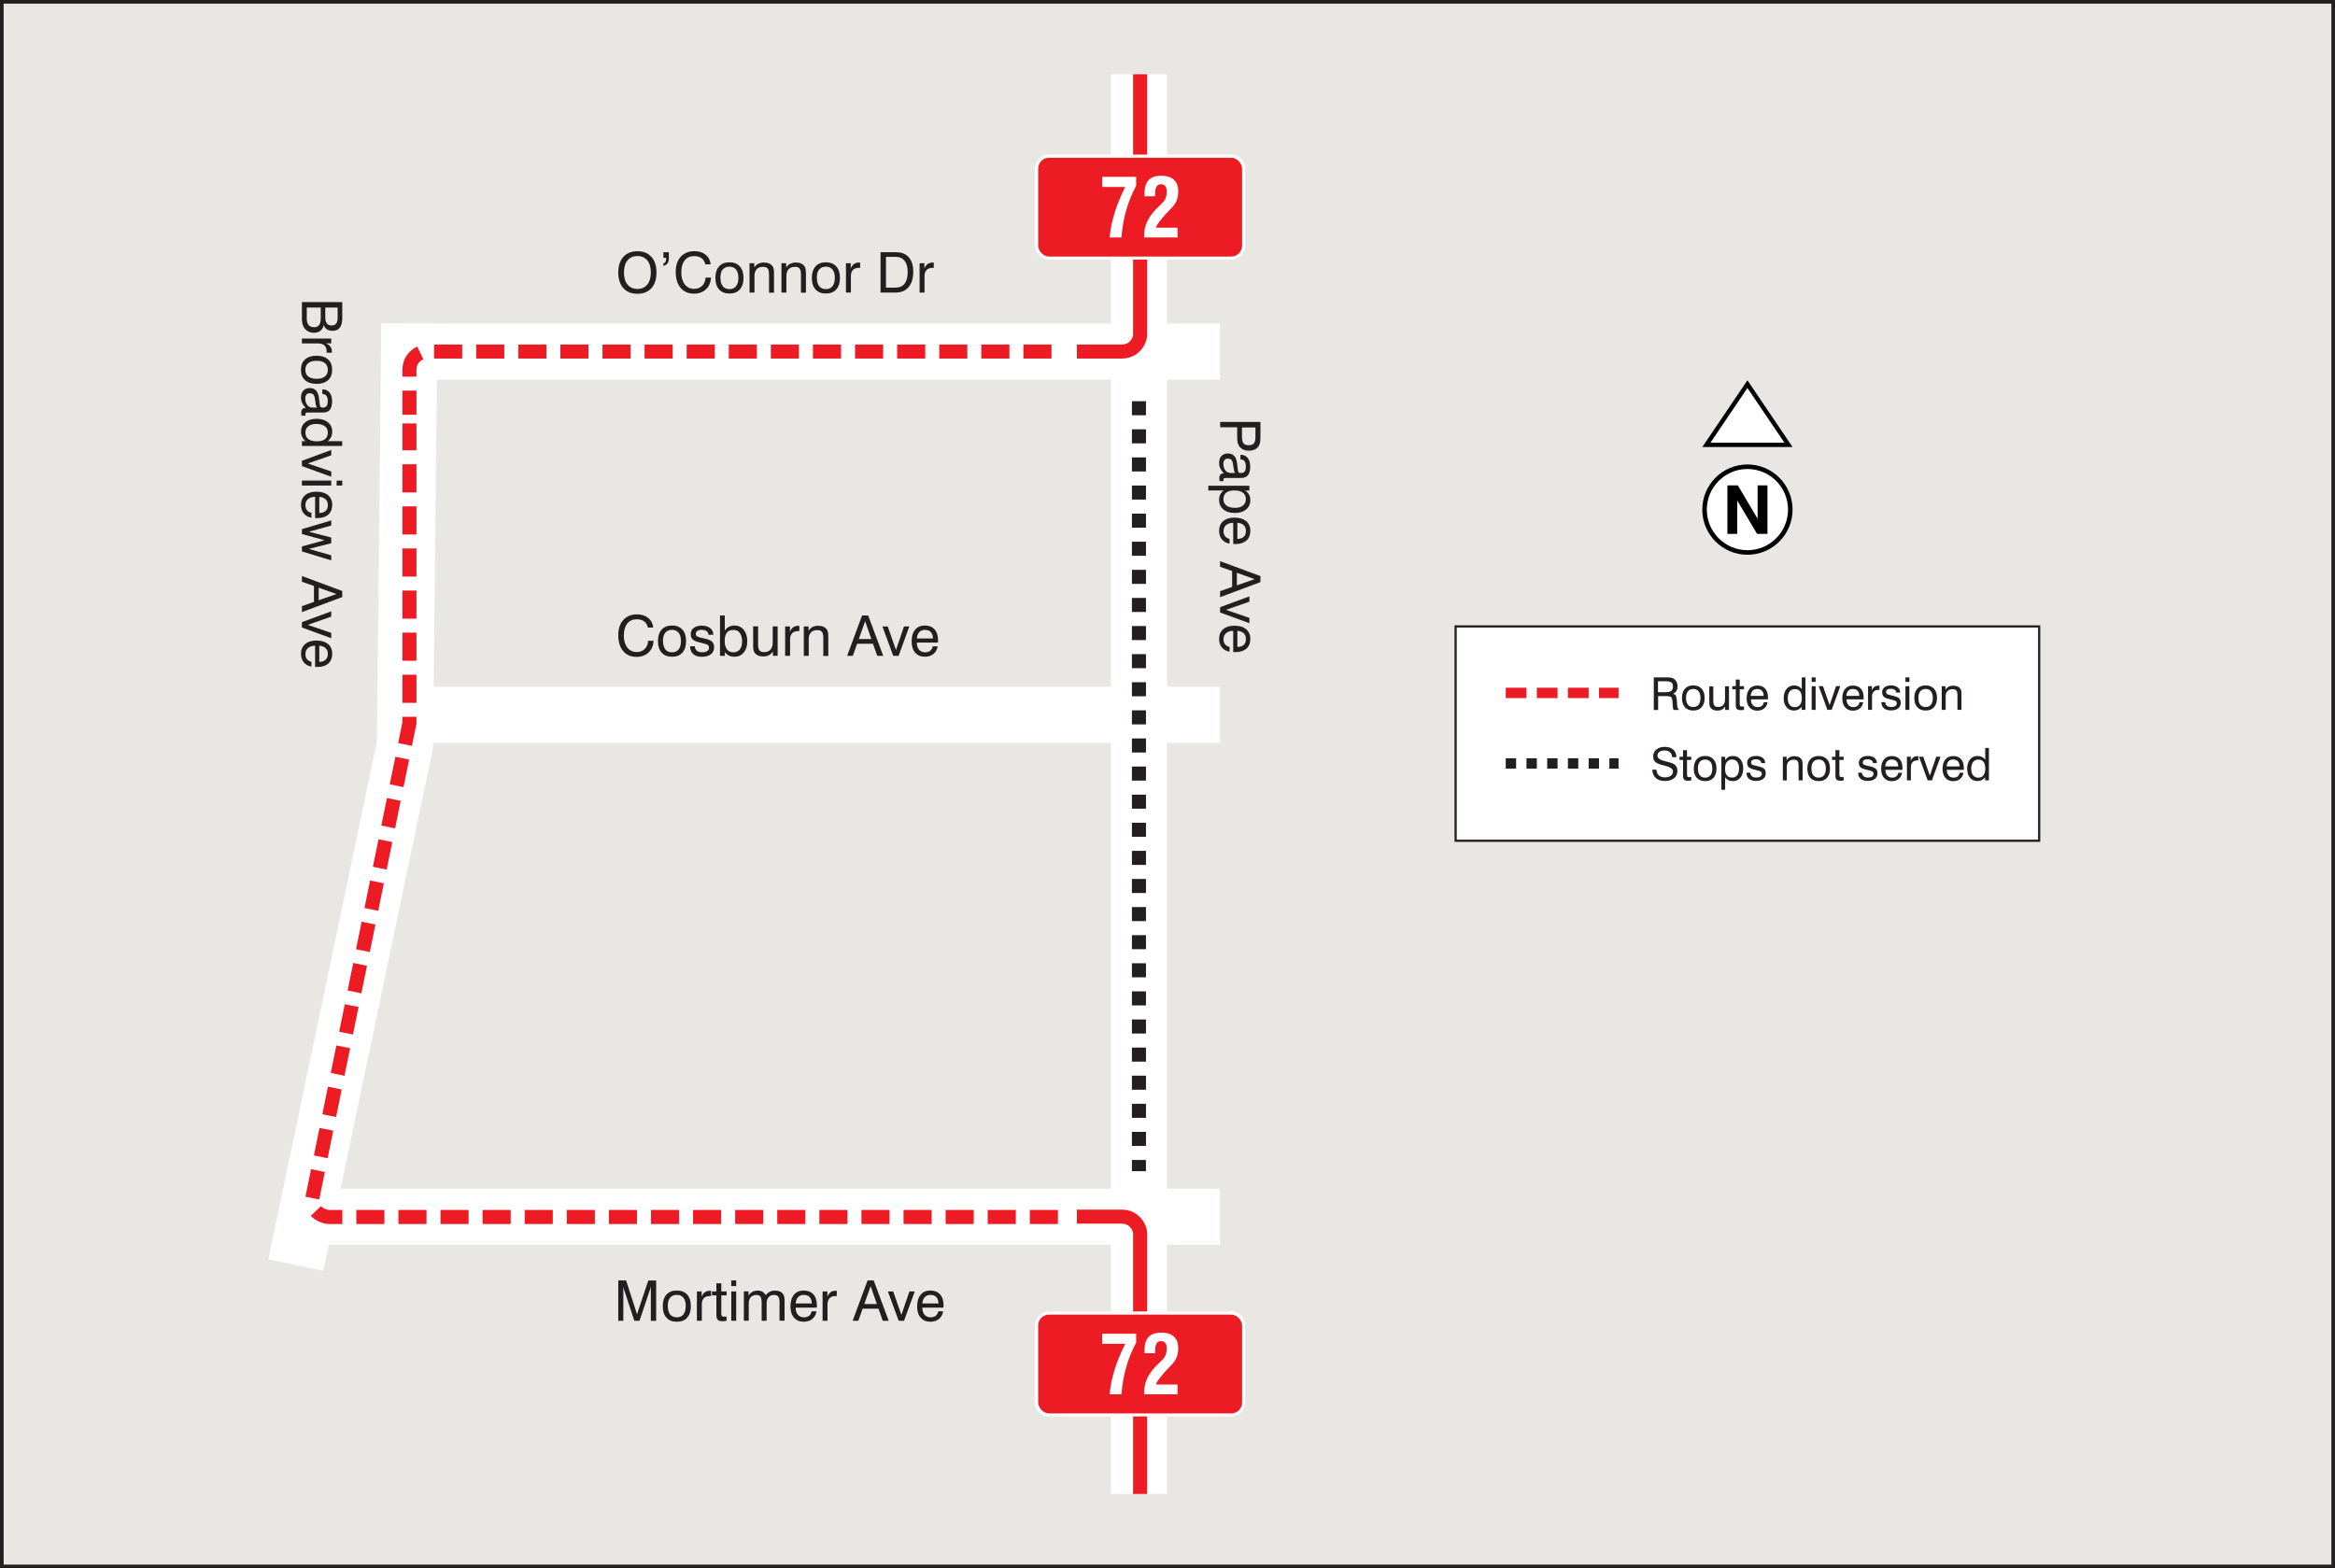 <?xml version="1.0" encoding="UTF-8"?><svg id="Layer_2" xmlns="http://www.w3.org/2000/svg" viewBox="0 0 360.56 242.19"><rect x="0" y="0" width="360.56" height="242.19" fill="#333333" stroke="none"/><defs><style>.cls-1,.cls-2,.cls-3,.cls-4,.cls-5,.cls-6,.cls-7,.cls-8,.cls-9,.cls-10{fill:none;}.cls-1,.cls-2,.cls-4,.cls-5,.cls-6,.cls-8{stroke-miterlimit:2.61;}.cls-1,.cls-8{stroke-width:2.17px;}.cls-1,.cls-8,.cls-10{stroke:#ed1c24;}.cls-2{stroke-dasharray:0 0 1.6 1.6;}.cls-2,.cls-3,.cls-4,.cls-7,.cls-9{stroke:#231f20;}.cls-2,.cls-10{stroke-width:1.6px;}.cls-11,.cls-12{fill:#fff;}.cls-12,.cls-13{fill-rule:evenodd;}.cls-3{stroke-width:.07px;}.cls-3,.cls-7,.cls-9,.cls-10{stroke-miterlimit:22.93;}.cls-4{stroke-dasharray:0 0 2.17 2.17;stroke-width:2.17px;}.cls-14{fill:#e8e7e3;}.cls-5{stroke-width:8.67px;}.cls-5,.cls-6{stroke:#fff;}.cls-6{stroke-width:8.68px;}.cls-7{stroke-width:.56px;}.cls-8{stroke-dasharray:0 0 4.34 2.16;}.cls-15{fill:#ed1c24;}.cls-9{stroke-width:.34px;}.cls-10{stroke-dasharray:0 0 3.2 1.6;}.cls-16{fill:#231f20;}</style></defs><g id="Layer_1-2"><rect class="cls-14" x=".28" y=".28" width="360" height="241.63"/><rect class="cls-7" x=".28" y=".28" width="360" height="241.63"/><line class="cls-5" x1="62.55" y1="110.38" x2="188.39" y2="110.38"/><line class="cls-5" x1="47.3" y1="187.9" x2="188.39" y2="187.9"/><line class="cls-5" x1="59.08" y1="54.29" x2="188.39" y2="54.29"/><polyline class="cls-6" points="63.22 49.96 62.53 115.05 45.68 195.37"/><line class="cls-6" x1="175.87" y1="11.46" x2="175.87" y2="230.72"/><g><path class="cls-16" d="M96.25,198.66v5.31h-.78v-6.23h1.21l1.54,4.77c.05,.14,.08,.24,.1,.32,.02,.07,.04,.14,.05,.2,.02-.1,.05-.2,.07-.28,.02-.08,.05-.16,.07-.23l1.6-4.77h1.21v6.23h-.82v-5.31c-.02,.09-.04,.18-.07,.27s-.05,.18-.08,.27l-1.6,4.76h-.8l-1.57-4.76c-.03-.08-.05-.16-.08-.25-.02-.09-.04-.19-.06-.29Z"/><path class="cls-16" d="M102.34,201.7c0-.76,.19-1.35,.57-1.77,.38-.42,.91-.63,1.6-.63s1.22,.21,1.6,.63c.38,.42,.57,1.01,.57,1.78s-.19,1.35-.57,1.78-.91,.63-1.6,.63-1.22-.21-1.6-.63c-.38-.42-.57-1.01-.57-1.78Zm.78,0c0,.56,.12,.99,.36,1.29,.24,.3,.59,.45,1.03,.45s.79-.15,1.02-.45c.24-.3,.36-.73,.36-1.29s-.12-.99-.36-1.28c-.24-.3-.58-.45-1.02-.45s-.8,.15-1.04,.44-.36,.72-.36,1.29Z"/><path class="cls-16" d="M107.61,203.97v-4.53h.74v.81c.12-.3,.29-.53,.49-.68,.21-.15,.46-.23,.76-.23,.06,0,.1,0,.12,0s.05,0,.08,.01v.8s-.04,0-.07,0c-.03,0-.06,0-.11,0-.41,0-.72,.11-.93,.33-.21,.22-.32,.54-.32,.97v2.52h-.76Z"/><path class="cls-16" d="M111.38,202.83c0,.2,.03,.34,.09,.41,.06,.07,.16,.1,.32,.1,.04,0,.1,0,.16,0s.15,0,.25-.02v.65c-.13,.02-.24,.04-.34,.05-.1,.01-.19,.02-.27,.02-.36,0-.61-.07-.75-.21-.14-.14-.22-.38-.22-.74v-3.04h-.68v-.61h.68v-1.26h.76v1.26h.82v.61h-.82v2.78Z"/><path class="cls-16" d="M112.92,198.61v-.87h.76v.87h-.76Zm0,5.36v-4.53h.76v4.53h-.76Z"/><path class="cls-16" d="M120.37,203.97v-2.79c0-.46-.06-.77-.19-.94s-.34-.25-.65-.25c-.37,0-.65,.11-.85,.34-.2,.23-.3,.55-.3,.96v2.68h-.77v-2.79c0-.46-.06-.77-.19-.94s-.34-.25-.64-.25c-.36,0-.65,.12-.85,.34s-.31,.55-.31,.95v2.68h-.76v-4.53h.73v.64c.17-.25,.37-.44,.6-.57,.23-.12,.5-.19,.81-.19,.28,0,.52,.06,.72,.17,.2,.11,.37,.29,.52,.54,.2-.25,.41-.42,.65-.54s.5-.17,.81-.17,.55,.05,.77,.16,.38,.26,.5,.46c.06,.12,.11,.25,.14,.41,.03,.16,.04,.42,.04,.76v2.85h-.76Z"/><path class="cls-16" d="M125.33,202.51h.75c-.08,.5-.3,.89-.65,1.18-.35,.29-.8,.43-1.33,.43-.63,0-1.12-.21-1.49-.63s-.55-1-.55-1.73c0-.77,.18-1.38,.54-1.81s.86-.65,1.49-.65,1.16,.2,1.51,.6c.36,.4,.54,.97,.54,1.7,0,.09,0,.16,0,.21,0,.05,0,.09-.01,.13h-3.27c0,.48,.13,.84,.35,1.11,.23,.26,.55,.39,.95,.39,.31,0,.57-.08,.77-.24,.2-.16,.33-.38,.39-.68Zm-2.47-1.21h2.49c0-.42-.11-.75-.32-.98s-.51-.34-.9-.34-.67,.11-.89,.34c-.22,.23-.34,.55-.38,.99Z"/><path class="cls-16" d="M127.02,203.97v-4.53h.74v.81c.12-.3,.29-.53,.49-.68,.21-.15,.46-.23,.76-.23,.06,0,.1,0,.12,0s.05,0,.08,.01v.8s-.04,0-.07,0c-.03,0-.06,0-.11,0-.41,0-.72,.11-.93,.33-.21,.22-.32,.54-.32,.97v2.52h-.76Z"/><path class="cls-16" d="M131.66,203.97l2.31-6.23h.94l2.32,6.23h-.92l-.66-1.86h-2.45l-.66,1.86h-.88Zm1.8-2.59h1.94l-.96-2.75-.98,2.75Z"/></g><g><path class="cls-16" d="M138.77,203.97l-1.67-4.53h.82l1.27,3.63,1.24-3.63h.82l-1.65,4.53h-.81Z"/><path class="cls-16" d="M144.89,202.51h.75c-.08,.5-.3,.89-.65,1.18-.35,.29-.8,.43-1.33,.43-.63,0-1.12-.21-1.49-.63s-.55-1-.55-1.73c0-.77,.18-1.38,.54-1.81s.86-.65,1.49-.65,1.16,.2,1.51,.6c.36,.4,.54,.97,.54,1.7,0,.09,0,.16,0,.21,0,.05,0,.09-.01,.13h-3.27c0,.48,.13,.84,.35,1.11,.23,.26,.55,.39,.95,.39,.31,0,.57-.08,.77-.24,.2-.16,.33-.38,.39-.68Zm-2.47-1.21h2.49c0-.42-.11-.75-.32-.98s-.51-.34-.9-.34-.67,.11-.89,.34c-.22,.23-.34,.55-.38,.99Z"/></g><g><path class="cls-16" d="M95.47,42.08c0-1.03,.26-1.83,.79-2.41,.52-.58,1.25-.87,2.17-.87s1.64,.29,2.16,.87c.52,.58,.78,1.38,.78,2.42s-.26,1.83-.78,2.41c-.52,.58-1.24,.87-2.16,.87s-1.65-.29-2.17-.87c-.52-.58-.79-1.38-.79-2.41Zm.88,0c0,.8,.18,1.42,.55,1.87,.37,.45,.88,.67,1.53,.67s1.16-.22,1.52-.67,.55-1.07,.55-1.87-.18-1.43-.55-1.87-.87-.67-1.52-.67-1.16,.22-1.53,.67c-.37,.45-.55,1.07-.55,1.87Z"/><path class="cls-16" d="M102.44,39.82v-.87h.84v1c0,.3-.07,.55-.22,.74-.14,.19-.35,.31-.62,.37v-.39c.13-.02,.23-.09,.31-.21,.08-.12,.11-.27,.11-.46v-.18h-.42Z"/><path class="cls-16" d="M108.97,42.87h.82c-.04,.76-.3,1.36-.78,1.81-.48,.45-1.1,.67-1.86,.67-.88,0-1.56-.3-2.06-.9-.5-.6-.75-1.43-.75-2.48,0-.98,.26-1.75,.78-2.32,.52-.57,1.23-.86,2.11-.86,.71,0,1.28,.18,1.73,.55,.45,.36,.71,.86,.78,1.49h-.83c-.08-.41-.27-.73-.56-.95-.3-.22-.68-.33-1.16-.33-.63,0-1.12,.22-1.47,.67-.35,.44-.52,1.07-.52,1.87,0,.76,.18,1.37,.54,1.83,.36,.46,.84,.69,1.44,.69,.51,0,.93-.16,1.25-.48s.5-.74,.52-1.26Z"/><path class="cls-16" d="M110.47,42.91c0-.76,.19-1.35,.57-1.77,.38-.42,.91-.63,1.6-.63s1.22,.21,1.6,.63c.38,.42,.57,1.01,.57,1.78s-.19,1.35-.57,1.78-.91,.63-1.6,.63-1.22-.21-1.6-.63c-.38-.42-.57-1.01-.57-1.78Zm.78,0c0,.56,.12,.99,.36,1.29,.24,.3,.59,.45,1.03,.45s.79-.15,1.02-.45c.24-.3,.36-.73,.36-1.29s-.12-.99-.36-1.28c-.24-.3-.58-.45-1.02-.45s-.8,.15-1.04,.44-.36,.72-.36,1.29Z"/><path class="cls-16" d="M118.75,45.18v-2.79c0-.45-.07-.75-.21-.92-.14-.17-.37-.26-.7-.26-.43,0-.76,.12-.99,.36s-.35,.58-.35,1.03v2.58h-.76v-4.53h.73v.66c.17-.26,.38-.46,.62-.58s.52-.19,.83-.19c.34,0,.63,.05,.86,.16,.23,.1,.41,.26,.54,.46,.07,.11,.12,.24,.15,.39,.03,.15,.05,.38,.05,.71v2.94h-.77Z"/><path class="cls-16" d="M123.68,45.18v-2.79c0-.45-.07-.75-.21-.92-.14-.17-.37-.26-.7-.26-.43,0-.76,.12-.99,.36s-.35,.58-.35,1.03v2.58h-.76v-4.53h.73v.66c.17-.26,.38-.46,.62-.58s.52-.19,.83-.19c.34,0,.63,.05,.86,.16,.23,.1,.41,.26,.54,.46,.07,.11,.12,.24,.15,.39,.03,.15,.05,.38,.05,.71v2.94h-.77Z"/><path class="cls-16" d="M125.36,42.91c0-.76,.19-1.35,.57-1.77,.38-.42,.91-.63,1.6-.63s1.22,.21,1.6,.63c.38,.42,.57,1.01,.57,1.78s-.19,1.35-.57,1.78-.91,.63-1.6,.63-1.22-.21-1.6-.63c-.38-.42-.57-1.01-.57-1.78Zm.78,0c0,.56,.12,.99,.36,1.29,.24,.3,.59,.45,1.03,.45s.79-.15,1.02-.45c.24-.3,.36-.73,.36-1.29s-.12-.99-.36-1.28c-.24-.3-.58-.45-1.02-.45s-.8,.15-1.04,.44-.36,.72-.36,1.29Z"/><path class="cls-16" d="M130.63,45.18v-4.53h.74v.81c.12-.3,.29-.53,.49-.68,.21-.15,.46-.23,.76-.23,.06,0,.1,0,.12,0s.05,0,.08,.01v.8s-.04,0-.07,0c-.03,0-.06,0-.11,0-.41,0-.72,.11-.93,.33-.21,.22-.32,.54-.32,.97v2.52h-.76Z"/><path class="cls-16" d="M135.97,45.18v-6.23h2.37c.87,0,1.53,.26,1.99,.78,.46,.52,.69,1.27,.69,2.25s-.24,1.8-.72,2.36c-.48,.56-1.15,.84-2,.84h-2.34Zm2.3-5.51h-1.46v4.75h1.46c.62,0,1.09-.2,1.41-.61,.32-.41,.48-1,.48-1.8s-.16-1.34-.49-1.74c-.32-.4-.79-.61-1.4-.61Z"/><path class="cls-16" d="M142,45.18v-4.53h.74v.81c.12-.3,.29-.53,.49-.68,.21-.15,.46-.23,.76-.23,.06,0,.1,0,.12,0s.05,0,.08,.01v.8s-.04,0-.07,0c-.03,0-.06,0-.11,0-.41,0-.72,.11-.93,.33-.21,.22-.32,.54-.32,.97v2.52h-.76Z"/></g><path class="cls-16" d="M188.4,65.16h6.23v2.29c0,.37-.02,.66-.05,.85-.04,.19-.1,.37-.18,.52-.14,.25-.34,.45-.61,.58-.27,.13-.59,.2-.95,.2s-.65-.07-.92-.2c-.27-.14-.48-.33-.63-.59-.09-.15-.15-.33-.19-.53-.04-.2-.06-.53-.06-1v-1.29h-2.63v-.85Zm3.38,.85v1.42c0,.49,.08,.84,.24,1.04,.16,.2,.43,.29,.81,.29s.63-.1,.79-.29c.16-.2,.24-.52,.24-.97v-1.48h-2.09Z"/><g><path class="cls-16" d="M189,73.1c-.25-.24-.43-.49-.56-.75s-.19-.55-.19-.85c0-.46,.12-.82,.36-1.08,.24-.26,.58-.39,1-.39s.73,.13,.97,.38,.38,.64,.45,1.17c.01,.13,.03,.31,.06,.54,.04,.39,.08,.62,.11,.71,.03,.09,.08,.15,.13,.17,.05,.03,.17,.04,.36,.04,.23,0,.4-.08,.52-.25,.12-.17,.17-.42,.17-.77s-.07-.62-.21-.8c-.14-.18-.35-.27-.63-.27v-.72h.03c.46,0,.82,.16,1.08,.48,.26,.32,.4,.76,.4,1.33,0,.61-.11,1.05-.34,1.34-.23,.29-.58,.43-1.06,.43h-2.27c-.19,0-.32,.02-.38,.06-.06,.04-.08,.12-.08,.23,0,.02,0,.05,0,.08,0,.03,.01,.07,.02,.12h-.59c-.03-.09-.04-.17-.05-.24-.01-.07-.02-.13-.02-.2,0-.25,.06-.44,.17-.57,.11-.13,.28-.19,.5-.19h.03Zm1.7-.07c-.11-.2-.2-.55-.26-1.04-.02-.17-.04-.31-.06-.39-.04-.28-.13-.48-.25-.6s-.29-.18-.52-.18-.4,.07-.52,.21c-.12,.14-.18,.34-.18,.61,0,.41,.1,.74,.31,1.01,.21,.26,.47,.39,.79,.39h.68Z"/><path class="cls-16" d="M186.58,75.02h6.34v.74h-.64c.27,.19,.47,.4,.6,.64s.19,.52,.19,.84c0,.6-.22,1.08-.65,1.44-.43,.36-1.02,.54-1.75,.54s-1.33-.18-1.76-.55c-.44-.36-.66-.85-.66-1.45,0-.32,.06-.6,.17-.84,.11-.24,.29-.45,.52-.63h-2.36v-.74Zm4.04,.72c-.56,0-.99,.11-1.27,.34-.28,.22-.43,.56-.43,1.01s.16,.76,.47,.99c.31,.23,.75,.35,1.33,.35,.52,0,.92-.12,1.22-.36,.3-.24,.44-.57,.44-.99s-.15-.76-.46-.99c-.3-.23-.74-.35-1.3-.35Z"/><path class="cls-16" d="M189.86,83.2v.75c-.5-.08-.89-.3-1.18-.65-.29-.35-.43-.8-.43-1.33,0-.63,.21-1.12,.63-1.49,.42-.36,1-.54,1.73-.54,.77,0,1.38,.18,1.81,.54s.65,.86,.65,1.49-.2,1.16-.6,1.51-.97,.54-1.7,.54c-.09,0-.16,0-.21,0-.05,0-.09,0-.13-.01v-3.27c-.48,0-.84,.13-1.11,.36-.26,.23-.39,.55-.39,.95,0,.31,.08,.57,.24,.77,.16,.2,.38,.33,.68,.39Zm1.21-2.47v2.49c.42,0,.75-.11,.98-.32s.34-.51,.34-.9-.11-.67-.34-.89c-.23-.22-.55-.34-.99-.38Z"/><path class="cls-16" d="M188.4,86.66l6.23,2.31v.93l-6.23,2.32v-.92l1.86-.66v-2.45l-1.86-.66v-.88Zm2.59,1.8v1.94l2.75-.96-2.75-.98Z"/></g><g><path class="cls-16" d="M188.4,93.77l4.53-1.67v.82l-3.63,1.26,3.63,1.24v.82l-4.53-1.65v-.81Z"/><path class="cls-16" d="M189.86,99.89v.75c-.5-.08-.89-.3-1.18-.65-.29-.35-.43-.8-.43-1.33,0-.63,.21-1.12,.63-1.49,.42-.36,1-.54,1.73-.54,.77,0,1.38,.18,1.81,.54s.65,.86,.65,1.49-.2,1.16-.6,1.51-.97,.54-1.7,.54c-.09,0-.16,0-.21,0-.05,0-.09,0-.13-.01v-3.27c-.48,0-.84,.13-1.11,.36-.26,.23-.39,.55-.39,.95,0,.31,.08,.57,.24,.77,.16,.2,.38,.33,.68,.39Zm1.21-2.47v2.49c.42,0,.75-.11,.98-.32s.34-.51,.34-.9-.11-.67-.34-.89c-.23-.22-.55-.34-.99-.38Z"/></g><g><path class="cls-16" d="M46.62,46.65h6.23v2.51c0,.65-.13,1.13-.38,1.45s-.63,.48-1.14,.48c-.32,0-.6-.08-.83-.22-.23-.15-.4-.37-.52-.67-.07,.38-.24,.67-.5,.88s-.6,.31-1,.31c-.57,0-1.02-.19-1.36-.57-.34-.38-.5-.89-.5-1.54v-2.64Zm.75,.85v1.72c0,.43,.1,.76,.29,.98,.19,.22,.47,.33,.83,.33s.63-.11,.79-.34c.17-.23,.25-.58,.25-1.07v-1.62h-2.17Zm2.86,0v1.49c0,.44,.08,.76,.24,.96,.16,.21,.41,.31,.74,.31,.32,0,.55-.1,.7-.3s.23-.5,.23-.91v-1.55h-1.91Z"/><path class="cls-16" d="M46.62,52.29h4.53v.74h-.81c.3,.12,.53,.29,.68,.49,.15,.21,.23,.46,.23,.76,0,.06,0,.1,0,.12s0,.05-.01,.08h-.8s0-.04,0-.07c0-.03,0-.06,0-.12,0-.41-.11-.71-.33-.93-.22-.21-.54-.32-.97-.32h-2.52v-.76Z"/><path class="cls-16" d="M48.89,54.94c.76,0,1.35,.19,1.77,.57,.42,.38,.63,.91,.63,1.6s-.21,1.22-.63,1.6c-.42,.38-1.01,.57-1.78,.57s-1.35-.19-1.78-.57c-.42-.38-.63-.91-.63-1.6s.21-1.22,.63-1.6c.42-.38,1.01-.57,1.78-.57Zm0,.78c-.56,0-.99,.12-1.29,.36-.3,.24-.45,.59-.45,1.04s.15,.79,.45,1.02c.3,.24,.73,.36,1.29,.36s.99-.12,1.28-.36c.3-.24,.45-.58,.45-1.02s-.15-.8-.44-1.04-.72-.36-1.29-.36Z"/><path class="cls-16" d="M47.23,63.01c-.25-.24-.43-.49-.56-.76-.12-.27-.19-.55-.19-.85,0-.46,.12-.82,.36-1.08,.24-.26,.58-.39,1-.39s.73,.13,.97,.38c.23,.26,.38,.64,.45,1.17,.01,.13,.03,.31,.06,.54,.04,.39,.08,.62,.11,.71,.03,.09,.08,.14,.13,.17,.05,.03,.17,.04,.36,.04,.23,0,.4-.08,.52-.25,.12-.17,.17-.42,.17-.77s-.07-.62-.21-.8c-.14-.18-.35-.27-.63-.27v-.72h.03c.46,0,.82,.16,1.08,.48,.26,.32,.4,.76,.4,1.33,0,.61-.11,1.05-.34,1.34-.23,.29-.58,.43-1.06,.43h-2.27c-.19,0-.32,.02-.38,.06-.06,.04-.08,.12-.08,.23,0,.02,0,.05,0,.08,0,.03,.01,.07,.02,.12h-.59c-.03-.09-.04-.17-.05-.24-.01-.07-.02-.13-.02-.2,0-.25,.06-.45,.17-.57,.11-.13,.28-.19,.5-.19h.03Zm1.7-.07c-.11-.2-.2-.55-.26-1.04-.02-.17-.04-.31-.06-.39-.04-.28-.13-.48-.25-.6s-.29-.18-.52-.18-.4,.07-.52,.21c-.12,.14-.18,.34-.18,.6,0,.41,.1,.74,.31,1.01s.47,.39,.79,.39h.68Z"/><path class="cls-16" d="M52.85,68.87h-6.23v-.74h.57c-.24-.2-.42-.41-.53-.66-.12-.25-.18-.52-.18-.81,0-.6,.22-1.08,.65-1.44,.43-.36,1.01-.54,1.74-.54s1.33,.18,1.77,.54c.44,.36,.66,.84,.66,1.44,0,.32-.06,.6-.18,.84-.12,.24-.29,.46-.53,.63h2.25v.74Zm-3.93-.71c.56,0,.98-.11,1.27-.34s.43-.56,.43-1.01-.16-.76-.47-.99-.75-.35-1.33-.35c-.52,0-.92,.12-1.22,.36s-.44,.57-.44,.99,.15,.76,.46,.99,.74,.35,1.3,.35Z"/><path class="cls-16" d="M46.62,71.16l4.53-1.67v.82l-3.63,1.27,3.63,1.23v.82l-4.53-1.65v-.81Z"/><path class="cls-16" d="M46.62,74.22h4.53v.76h-4.53v-.76Zm5.36,0h.87v.76h-.87v-.76Z"/><path class="cls-16" d="M48.09,79.2v.75c-.5-.08-.89-.3-1.18-.65-.29-.35-.43-.8-.43-1.33,0-.63,.21-1.12,.63-1.49,.42-.36,1-.55,1.73-.55,.77,0,1.38,.18,1.81,.54s.65,.86,.65,1.49-.2,1.16-.6,1.51-.97,.54-1.7,.54c-.09,0-.16,0-.21,0-.05,0-.09,0-.13-.01v-3.27c-.48,0-.84,.13-1.11,.35-.26,.23-.39,.55-.39,.95,0,.31,.08,.57,.24,.77,.16,.2,.38,.33,.68,.39Zm1.21-2.47v2.49c.42,0,.75-.11,.98-.32s.34-.51,.34-.9-.11-.67-.34-.89c-.23-.21-.55-.34-.99-.38Z"/><path class="cls-16" d="M46.62,81.72l4.53-1.35v.79l-3.46,.96,3.46,.89v.88l-3.46,.88,3.46,.99v.78l-4.53-1.38v-.77l3.49-.96-3.49-.96v-.77Z"/><path class="cls-16" d="M46.62,88.96l6.23,2.31v.94l-6.23,2.32v-.92l1.86-.66v-2.45l-1.86-.66v-.88Zm2.59,1.8v1.94l2.75-.96-2.75-.98Z"/></g><g><path class="cls-16" d="M46.62,96.08l4.53-1.67v.82l-3.63,1.27,3.63,1.24v.82l-4.53-1.65v-.81Z"/><path class="cls-16" d="M48.09,102.19v.75c-.5-.08-.89-.3-1.18-.65-.29-.35-.43-.8-.43-1.33,0-.63,.21-1.12,.63-1.49,.42-.36,1-.55,1.73-.55,.77,0,1.38,.18,1.81,.54,.43,.36,.65,.86,.65,1.49s-.2,1.16-.6,1.51c-.4,.36-.97,.54-1.7,.54-.09,0-.16,0-.21,0-.05,0-.09,0-.13-.01v-3.27c-.48,0-.84,.13-1.11,.36-.26,.23-.39,.55-.39,.95,0,.31,.08,.57,.24,.77,.16,.2,.38,.33,.68,.39Zm1.21-2.47v2.49c.42,0,.75-.11,.98-.32,.23-.21,.34-.51,.34-.9s-.11-.67-.34-.89c-.23-.22-.55-.34-.99-.38Z"/></g><line class="cls-4" x1="175.87" y1="61.96" x2="175.87" y2="180.87"/><g><path class="cls-16" d="M100.1,98.96h.82c-.04,.76-.3,1.36-.78,1.81-.48,.45-1.1,.67-1.86,.67-.88,0-1.56-.3-2.06-.9-.5-.6-.75-1.43-.75-2.48,0-.98,.26-1.75,.78-2.32,.52-.57,1.23-.86,2.11-.86,.71,0,1.28,.18,1.73,.55,.45,.36,.71,.86,.78,1.49h-.83c-.08-.41-.27-.73-.56-.95-.3-.22-.68-.33-1.16-.33-.63,0-1.12,.22-1.47,.67-.35,.44-.52,1.07-.52,1.87,0,.76,.18,1.37,.54,1.83,.36,.46,.84,.69,1.44,.69,.51,0,.93-.16,1.25-.48s.5-.74,.52-1.26Z"/><path class="cls-16" d="M101.6,99c0-.76,.19-1.35,.57-1.77,.38-.42,.91-.63,1.6-.63s1.22,.21,1.6,.63c.38,.42,.57,1.01,.57,1.78s-.19,1.35-.57,1.78-.91,.63-1.6,.63-1.22-.21-1.6-.63c-.38-.42-.57-1.01-.57-1.78Zm.78,0c0,.56,.12,.99,.36,1.29,.24,.3,.59,.45,1.03,.45s.79-.15,1.02-.45c.24-.3,.36-.73,.36-1.29s-.12-.99-.36-1.28c-.24-.3-.58-.45-1.02-.45s-.8,.15-1.04,.44-.36,.72-.36,1.29Z"/><path class="cls-16" d="M106.55,99.8h.73c.03,.31,.14,.54,.33,.7,.19,.16,.47,.24,.82,.24,.33,0,.58-.06,.77-.19,.19-.13,.28-.3,.28-.53,0-.17-.05-.29-.14-.38-.09-.09-.28-.17-.55-.23l-.85-.22c-.48-.12-.81-.27-1-.46-.19-.19-.28-.46-.28-.81,0-.4,.15-.72,.46-.95s.72-.35,1.25-.35,.97,.13,1.29,.38,.48,.59,.48,1.01v.02h-.74c-.02-.24-.11-.43-.29-.56s-.42-.2-.73-.2-.54,.05-.7,.16c-.16,.11-.24,.26-.24,.47,0,.15,.05,.26,.15,.34,.1,.08,.29,.16,.56,.22l.74,.17c.52,.12,.89,.28,1.08,.48s.3,.47,.3,.83c0,.47-.17,.84-.5,1.1-.33,.26-.79,.39-1.39,.39s-1.03-.14-1.34-.42-.47-.67-.48-1.2Z"/><path class="cls-16" d="M111.18,101.28v-6.23h.74v2.33c.18-.26,.39-.45,.63-.58,.25-.13,.52-.2,.84-.2,.6,0,1.08,.22,1.45,.66,.36,.44,.55,1.03,.55,1.77s-.18,1.31-.54,1.74-.84,.65-1.44,.65c-.32,0-.6-.06-.84-.17-.24-.12-.45-.29-.64-.54v.57h-.74Zm.72-2.3c0,.56,.12,1,.35,1.3,.23,.3,.56,.46,.99,.46s.75-.15,.99-.44c.24-.3,.36-.7,.36-1.22,0-.57-.12-1.01-.35-1.33-.23-.31-.56-.47-.99-.47s-.79,.14-1.01,.42-.34,.71-.34,1.27Z"/><path class="cls-16" d="M117.06,96.74v2.78c0,.45,.07,.75,.21,.93,.14,.17,.38,.26,.71,.26,.44,0,.77-.13,1-.39,.23-.26,.34-.64,.34-1.14v-2.44h.76v4.53h-.73v-.68c-.16,.26-.36,.46-.61,.59-.25,.13-.55,.2-.88,.2-.32,0-.59-.05-.82-.16-.23-.11-.41-.26-.54-.46-.07-.11-.12-.24-.15-.39-.03-.15-.05-.38-.05-.7v-2.94h.77Z"/><path class="cls-16" d="M121.24,101.28v-4.53h.74v.81c.12-.3,.29-.53,.49-.68,.21-.15,.46-.23,.76-.23,.06,0,.1,0,.12,0s.05,0,.08,.01v.8s-.04,0-.07,0c-.03,0-.06,0-.11,0-.41,0-.72,.11-.93,.33-.21,.22-.32,.54-.32,.97v2.52h-.76Z"/><path class="cls-16" d="M127.13,101.28v-2.79c0-.45-.07-.75-.21-.92-.14-.17-.37-.26-.7-.26-.43,0-.76,.12-.99,.36s-.35,.58-.35,1.03v2.58h-.76v-4.53h.73v.66c.17-.26,.38-.46,.62-.58s.52-.19,.83-.19c.34,0,.63,.05,.86,.16,.23,.1,.41,.26,.54,.46,.07,.11,.12,.24,.15,.39,.03,.15,.05,.38,.05,.71v2.94h-.77Z"/><path class="cls-16" d="M130.81,101.28l2.31-6.23h.94l2.32,6.23h-.92l-.66-1.86h-2.45l-.66,1.86h-.88Zm1.8-2.59h1.94l-.96-2.75-.98,2.75Z"/></g><g><path class="cls-16" d="M137.93,101.28l-1.67-4.53h.82l1.27,3.63,1.24-3.63h.82l-1.65,4.53h-.81Z"/><path class="cls-16" d="M144.04,99.81h.75c-.08,.5-.3,.89-.65,1.18-.35,.29-.8,.43-1.33,.43-.63,0-1.12-.21-1.49-.63s-.55-1-.55-1.73c0-.77,.18-1.38,.54-1.81s.86-.65,1.49-.65,1.16,.2,1.51,.6c.36,.4,.54,.97,.54,1.7,0,.09,0,.16,0,.21,0,.05,0,.09-.01,.13h-3.27c0,.48,.13,.84,.35,1.11,.23,.26,.55,.39,.95,.39,.31,0,.57-.08,.77-.24,.2-.16,.33-.38,.39-.68Zm-2.47-1.21h2.49c0-.42-.11-.75-.32-.98s-.51-.34-.9-.34-.67,.11-.89,.34c-.22,.23-.34,.55-.38,.99Z"/></g><path class="cls-1" d="M176.05,11.46V51.78c0,.66-.74,2.51-2.87,2.51h-6.89"/><path class="cls-8" d="M162.37,54.29H65.73c-.66,0-2.51,.74-2.51,2.87v6.89"/><path class="cls-8" d="M163.36,187.94H50.73c-.66,0-2.93-.78-2.51-2.87l15-73.39v-46.29"/><path class="cls-12" d="M161.98,23.87h28.13c1.19,0,2.16,.97,2.16,2.16v11.9c0,1.19-.97,2.16-2.16,2.16h-28.13c-1.19,0-2.16-.97-2.16-2.16v-11.9c0-1.19,.97-2.16,2.16-2.16"/><rect class="cls-15" x="160.31" y="24.36" width="31.49" height="15.26" rx="1.68" ry="1.68"/><path class="cls-11" d="M171.35,36.67c.09-1.18,.34-2.42,.74-3.73s.96-2.67,1.66-4.07h-3.55v-1.56h5.24v1.37c-.64,1.19-1.16,2.46-1.54,3.8-.38,1.34-.62,2.74-.73,4.19h-1.81Z"/><path class="cls-11" d="M176.67,36.67s0-.08,0-.15c0-.07,0-.12,0-.15,0-.73,.15-1.43,.45-2.1s.75-1.32,1.37-1.95c.11-.11,.27-.27,.49-.48,.41-.39,.68-.68,.82-.88,.12-.18,.21-.38,.27-.6,.06-.21,.09-.46,.09-.73,0-.4-.07-.7-.22-.89s-.36-.29-.66-.29c-.32,0-.55,.12-.69,.36-.15,.24-.22,.62-.22,1.14,0,.1,0,.17,0,.23,0,.05,0,.1,0,.14h-1.65s0-.1,0-.17c0-.07,0-.12,0-.15,0-.99,.21-1.72,.63-2.17,.42-.46,1.08-.69,1.98-.69,.84,0,1.49,.21,1.94,.62,.45,.41,.67,1.01,.67,1.79,0,.37-.04,.7-.12,1.01s-.2,.6-.37,.88c-.13,.22-.42,.56-.88,1.03-.24,.24-.42,.43-.55,.57h0c-.9,1.01-1.41,1.71-1.54,2.12h3.35v1.51h-5.14Z"/><path class="cls-1" d="M176.05,230.72v-40.32c0-.66-.74-2.51-2.87-2.51h-6.89"/><path class="cls-12" d="M161.98,202.53h28.13c1.19,0,2.16,.97,2.16,2.16v11.9c0,1.19-.97,2.16-2.16,2.16h-28.13c-1.19,0-2.16-.97-2.16-2.16v-11.9c0-1.19,.97-2.16,2.16-2.16"/><rect class="cls-15" x="160.31" y="203.02" width="31.49" height="15.26" rx="1.68" ry="1.68"/><path class="cls-11" d="M171.35,215.33c.09-1.18,.34-2.42,.74-3.73s.96-2.67,1.66-4.07h-3.55v-1.56h5.24v1.37c-.64,1.19-1.16,2.46-1.54,3.8-.38,1.34-.62,2.74-.73,4.19h-1.81Z"/><path class="cls-11" d="M176.67,215.33s0-.08,0-.15c0-.07,0-.12,0-.15,0-.73,.15-1.43,.45-2.1s.75-1.32,1.37-1.95c.11-.11,.27-.27,.49-.48,.41-.39,.68-.68,.82-.88,.12-.18,.21-.38,.27-.6,.06-.21,.09-.46,.09-.73,0-.4-.07-.7-.22-.89s-.36-.29-.66-.29c-.32,0-.55,.12-.69,.36-.15,.24-.22,.62-.22,1.14,0,.1,0,.17,0,.23,0,.05,0,.1,0,.14h-1.65s0-.1,0-.17c0-.07,0-.12,0-.15,0-.99,.21-1.72,.63-2.17,.42-.46,1.08-.69,1.98-.69,.84,0,1.49,.21,1.94,.62,.45,.41,.67,1.01,.67,1.79,0,.37-.04,.7-.12,1.01s-.2,.6-.37,.88c-.13,.22-.42,.56-.88,1.03-.24,.24-.42,.43-.55,.57h0c-.9,1.01-1.41,1.71-1.54,2.12h3.35v1.51h-5.14Z"/><rect class="cls-11" x="224.77" y="96.74" width="90.11" height="33.1"/><rect class="cls-9" x="224.77" y="96.74" width="90.11" height="33.1"/><g><path class="cls-16" d="M255.35,104.61h1.94c.32,0,.55,.01,.7,.04s.28,.07,.4,.14c.21,.12,.37,.28,.48,.48,.11,.21,.17,.45,.17,.73s-.06,.5-.17,.69c-.12,.19-.29,.34-.52,.45,.2,.05,.33,.15,.42,.28,.08,.13,.13,.35,.15,.66l.06,.83c.01,.18,.04,.31,.07,.4,.04,.09,.09,.15,.16,.19v.14h-.79c-.06-.1-.11-.33-.13-.67v-.02l-.04-.65c-.02-.34-.09-.55-.21-.65-.12-.1-.42-.15-.9-.15h-1.1v2.15h-.67v-5.01Zm.67,.59v1.7h1.16c.42,0,.72-.07,.89-.2,.17-.14,.26-.36,.26-.68,0-.3-.08-.51-.25-.63-.16-.12-.47-.18-.91-.18h-1.16Z"/><path class="cls-16" d="M259.72,107.79c0-.61,.15-1.09,.46-1.43,.3-.34,.73-.51,1.29-.51s.98,.17,1.29,.51c.31,.34,.46,.82,.46,1.43s-.15,1.09-.46,1.43c-.31,.34-.73,.51-1.29,.51s-.98-.17-1.29-.51c-.31-.34-.46-.82-.46-1.43Zm.63,0c0,.45,.1,.8,.29,1.04,.19,.24,.47,.36,.83,.36s.63-.12,.82-.36c.19-.24,.29-.58,.29-1.04s-.1-.79-.29-1.03-.46-.36-.82-.36-.64,.12-.83,.36c-.19,.24-.29,.58-.29,1.04Z"/><path class="cls-16" d="M264.56,105.98v2.24c0,.36,.06,.61,.17,.75s.3,.21,.57,.21c.35,0,.62-.1,.8-.31,.18-.21,.27-.51,.27-.92v-1.96h.61v3.65h-.59v-.54c-.13,.21-.29,.37-.49,.48-.2,.11-.44,.16-.71,.16-.25,0-.48-.04-.66-.13-.19-.09-.33-.21-.43-.37-.06-.09-.1-.19-.12-.31s-.04-.31-.04-.57v-2.36h.62Z"/><path class="cls-16" d="M268.64,108.7c0,.16,.02,.27,.07,.33,.05,.05,.13,.08,.26,.08,.04,0,.08,0,.13,0,.05,0,.12,0,.2-.01v.52c-.1,.02-.19,.03-.27,.04-.08,0-.15,.01-.22,.01-.29,0-.49-.06-.61-.17-.12-.11-.17-.31-.17-.59v-2.45h-.54v-.49h.54v-1.02h.61v1.02h.66v.49h-.66v2.24Z"/><path class="cls-16" d="M272.33,108.45h.61c-.07,.4-.24,.72-.52,.95-.28,.23-.64,.35-1.07,.35-.51,0-.91-.17-1.2-.51-.29-.34-.44-.8-.44-1.39,0-.62,.14-1.11,.44-1.46,.29-.35,.69-.52,1.2-.52s.93,.16,1.22,.48c.29,.32,.43,.78,.43,1.37,0,.08,0,.13,0,.17s0,.07,0,.11h-2.63c0,.38,.1,.68,.29,.89,.18,.21,.44,.31,.77,.31,.25,0,.46-.06,.62-.19,.16-.13,.27-.31,.31-.55Zm-1.99-.98h2c0-.34-.09-.6-.26-.79-.17-.18-.41-.28-.73-.28s-.54,.09-.71,.27-.28,.45-.3,.79Z"/><path class="cls-16" d="M278.79,104.61v5.01h-.59v-.46c-.16,.19-.33,.33-.53,.43-.2,.09-.42,.14-.65,.14-.49,0-.87-.17-1.16-.52-.29-.35-.43-.82-.43-1.4s.15-1.07,.44-1.42c.29-.35,.68-.53,1.16-.53,.25,0,.48,.05,.68,.14,.2,.09,.37,.24,.51,.42v-1.81h.59Zm-.57,3.17c0-.45-.09-.79-.27-1.02-.18-.23-.45-.34-.81-.34s-.61,.13-.8,.38c-.19,.25-.28,.61-.28,1.07,0,.42,.1,.74,.29,.98,.19,.24,.46,.36,.8,.36s.61-.12,.8-.37c.19-.25,.28-.59,.28-1.05Z"/><path class="cls-16" d="M279.75,105.31v-.7h.61v.7h-.61Zm0,4.32v-3.65h.61v3.65h-.61Z"/><path class="cls-16" d="M282.18,109.62l-1.34-3.65h.66l1.02,2.92,.99-2.92h.66l-1.33,3.65h-.65Z"/><path class="cls-16" d="M287.1,108.45h.61c-.07,.4-.24,.72-.52,.95-.28,.23-.64,.35-1.07,.35-.51,0-.91-.17-1.2-.51-.29-.34-.44-.8-.44-1.39,0-.62,.14-1.11,.44-1.46,.29-.35,.69-.52,1.2-.52s.93,.16,1.22,.48c.29,.32,.43,.78,.43,1.37,0,.08,0,.13,0,.17s0,.07,0,.11h-2.63c0,.38,.1,.68,.29,.89,.18,.21,.44,.31,.77,.31,.25,0,.46-.06,.62-.19,.16-.13,.27-.31,.31-.55Zm-1.99-.98h2c0-.34-.09-.6-.26-.79-.17-.18-.41-.28-.73-.28s-.54,.09-.71,.27-.28,.45-.3,.79Z"/><path class="cls-16" d="M288.46,109.62v-3.65h.59v.65c.1-.25,.23-.43,.4-.55s.37-.18,.61-.18c.05,0,.08,0,.1,0,.02,0,.04,0,.06,0v.65s-.03,0-.05,0c-.02,0-.05,0-.09,0-.33,0-.58,.09-.75,.27-.17,.18-.26,.44-.26,.78v2.03h-.61Z"/><path class="cls-16" d="M290.52,108.44h.59c.02,.25,.11,.43,.27,.56,.16,.13,.38,.19,.66,.19,.26,0,.47-.05,.62-.15,.15-.1,.23-.25,.23-.42,0-.13-.04-.24-.11-.31s-.22-.13-.44-.19l-.68-.18c-.39-.09-.65-.22-.8-.37s-.23-.37-.23-.66c0-.32,.12-.58,.37-.77s.58-.29,1-.29,.78,.1,1.03,.3c.26,.2,.38,.47,.38,.81h-.6c-.01-.18-.09-.33-.24-.43-.14-.11-.34-.16-.59-.16s-.44,.04-.56,.13c-.13,.09-.19,.21-.19,.38,0,.12,.04,.21,.12,.28,.08,.07,.23,.12,.45,.17l.59,.14c.42,.1,.71,.23,.87,.38,.16,.16,.24,.38,.24,.67,0,.38-.13,.67-.4,.88s-.64,.31-1.12,.31-.83-.11-1.08-.33c-.25-.22-.38-.54-.39-.96Z"/><path class="cls-16" d="M294.23,105.31v-.7h.61v.7h-.61Zm0,4.32v-3.65h.61v3.65h-.61Z"/><path class="cls-16" d="M295.6,107.79c0-.61,.15-1.09,.46-1.43,.3-.34,.73-.51,1.29-.51s.98,.17,1.29,.51c.31,.34,.46,.82,.46,1.43s-.15,1.09-.46,1.43c-.31,.34-.73,.51-1.29,.51s-.98-.17-1.29-.51c-.31-.34-.46-.82-.46-1.43Zm.63,0c0,.45,.1,.8,.29,1.04,.19,.24,.47,.36,.83,.36s.63-.12,.82-.36c.19-.24,.29-.58,.29-1.04s-.1-.79-.29-1.03-.46-.36-.82-.36-.64,.12-.83,.36c-.19,.24-.29,.58-.29,1.04Z"/><path class="cls-16" d="M302.26,109.62v-2.24c0-.36-.05-.61-.17-.74s-.3-.21-.57-.21c-.34,0-.61,.1-.8,.29s-.28,.47-.28,.83v2.08h-.61v-3.65h.58v.53c.14-.21,.31-.37,.5-.47,.19-.1,.42-.15,.67-.15,.28,0,.51,.04,.7,.12,.19,.08,.33,.21,.44,.37,.06,.09,.1,.19,.12,.31,.03,.12,.04,.31,.04,.57v2.36h-.62Z"/></g><line class="cls-10" x1="232.51" y1="107.01" x2="249.93" y2="107.01"/><g><path class="cls-16" d="M255.12,118.86h.66c0,.36,.13,.65,.36,.87,.23,.22,.55,.32,.94,.32s.69-.08,.92-.25c.22-.16,.34-.39,.34-.67,0-.38-.42-.67-1.26-.88-.05-.01-.09-.02-.12-.03-.68-.16-1.13-.34-1.35-.54-.22-.2-.33-.48-.33-.85,0-.45,.16-.81,.49-1.08,.33-.27,.76-.41,1.3-.41s.99,.14,1.31,.43c.32,.29,.48,.68,.48,1.17h-.65c-.02-.33-.14-.59-.34-.77-.21-.18-.49-.27-.84-.27-.33,0-.6,.07-.8,.22-.2,.15-.3,.34-.3,.58,0,.39,.41,.68,1.24,.87,.12,.03,.22,.05,.28,.07l.07,.02c.54,.13,.9,.27,1.08,.42,.13,.11,.24,.25,.31,.41s.11,.34,.11,.54c0,.48-.17,.87-.52,1.15-.35,.29-.81,.43-1.4,.43s-1.08-.15-1.42-.46c-.34-.31-.52-.75-.55-1.32Z"/><path class="cls-16" d="M260.5,119.6c0,.16,.02,.27,.07,.33,.05,.05,.13,.08,.26,.08,.04,0,.08,0,.13,0,.05,0,.12,0,.2-.01v.52c-.1,.02-.19,.03-.27,.04-.08,0-.15,.01-.22,.01-.29,0-.49-.06-.61-.17-.12-.11-.17-.31-.17-.59v-2.45h-.54v-.49h.54v-1.02h.61v1.02h.66v.49h-.66v2.24Z"/><path class="cls-16" d="M261.55,118.69c0-.61,.15-1.09,.46-1.43,.3-.34,.73-.51,1.29-.51s.98,.17,1.29,.51c.31,.34,.46,.82,.46,1.43s-.15,1.09-.46,1.43c-.31,.34-.73,.51-1.29,.51s-.98-.17-1.29-.51c-.31-.34-.46-.82-.46-1.43Zm.63,0c0,.45,.1,.8,.29,1.04,.19,.24,.47,.36,.83,.36s.63-.12,.82-.36c.19-.24,.29-.58,.29-1.04s-.1-.79-.29-1.03-.46-.36-.82-.36-.64,.12-.83,.36c-.19,.24-.29,.58-.29,1.04Z"/><path class="cls-16" d="M265.8,121.97v-5.1h.6v.51c.15-.22,.32-.38,.51-.48,.19-.1,.41-.15,.68-.15,.49,0,.87,.17,1.16,.52s.43,.82,.43,1.41-.15,1.07-.44,1.42-.68,.53-1.16,.53c-.26,0-.48-.05-.68-.14-.19-.09-.36-.23-.51-.42v1.9h-.6Zm.58-3.25c0,.45,.09,.79,.27,1.02,.18,.23,.45,.34,.81,.34s.61-.12,.8-.38,.28-.61,.28-1.07c0-.42-.1-.74-.29-.98-.19-.24-.46-.36-.79-.36s-.61,.12-.8,.37-.28,.59-.28,1.05Z"/><path class="cls-16" d="M269.68,119.33h.59c.02,.25,.11,.43,.27,.56,.16,.13,.38,.19,.66,.19,.26,0,.47-.05,.62-.15,.15-.1,.23-.25,.23-.42,0-.13-.04-.24-.11-.31s-.22-.13-.44-.19l-.68-.18c-.39-.09-.65-.22-.8-.37s-.23-.37-.23-.66c0-.32,.12-.58,.37-.77s.58-.29,1-.29,.78,.1,1.03,.3c.26,.2,.38,.47,.38,.81h-.6c-.01-.18-.09-.33-.24-.43-.14-.11-.34-.16-.59-.16s-.44,.04-.56,.13c-.13,.09-.19,.21-.19,.38,0,.12,.04,.21,.12,.28,.08,.07,.23,.12,.45,.17l.59,.14c.42,.1,.71,.23,.87,.38,.16,.16,.24,.38,.24,.67,0,.38-.13,.67-.4,.88s-.64,.31-1.12,.31-.83-.11-1.08-.33c-.25-.22-.38-.54-.39-.96Z"/><path class="cls-16" d="M277.73,120.51v-2.24c0-.36-.05-.61-.17-.74s-.3-.21-.57-.21c-.34,0-.61,.1-.8,.29s-.28,.47-.28,.83v2.08h-.61v-3.65h.58v.53c.14-.21,.31-.37,.5-.47,.19-.1,.42-.15,.67-.15,.28,0,.51,.04,.7,.12,.19,.08,.33,.21,.44,.37,.06,.09,.1,.19,.12,.31,.03,.12,.04,.31,.04,.57v2.36h-.62Z"/><path class="cls-16" d="M279.08,118.69c0-.61,.15-1.09,.46-1.43,.3-.34,.73-.51,1.29-.51s.98,.17,1.29,.51c.31,.34,.46,.82,.46,1.43s-.15,1.09-.46,1.43c-.31,.34-.73,.51-1.29,.51s-.98-.17-1.29-.51c-.31-.34-.46-.82-.46-1.43Zm.63,0c0,.45,.1,.8,.29,1.04,.19,.24,.47,.36,.83,.36s.63-.12,.82-.36c.19-.24,.29-.58,.29-1.04s-.1-.79-.29-1.03-.46-.36-.82-.36-.64,.12-.83,.36c-.19,.24-.29,.58-.29,1.04Z"/><path class="cls-16" d="M284.03,119.6c0,.16,.02,.27,.07,.33,.05,.05,.13,.08,.26,.08,.04,0,.08,0,.13,0,.05,0,.12,0,.2-.01v.52c-.1,.02-.19,.03-.27,.04-.08,0-.15,.01-.22,.01-.29,0-.49-.06-.61-.17-.12-.11-.17-.31-.17-.59v-2.45h-.54v-.49h.54v-1.02h.61v1.02h.66v.49h-.66v2.24Z"/><path class="cls-16" d="M286.93,119.33h.59c.02,.25,.11,.43,.27,.56,.16,.13,.38,.19,.66,.19,.26,0,.47-.05,.62-.15,.15-.1,.23-.25,.23-.42,0-.13-.04-.24-.11-.31s-.22-.13-.44-.19l-.68-.18c-.39-.09-.65-.22-.8-.37s-.23-.37-.23-.66c0-.32,.12-.58,.37-.77s.58-.29,1-.29,.78,.1,1.03,.3c.26,.2,.38,.47,.38,.81h-.6c-.01-.18-.09-.33-.24-.43-.14-.11-.34-.16-.59-.16s-.44,.04-.56,.13c-.13,.09-.19,.21-.19,.38,0,.12,.04,.21,.12,.28,.08,.07,.23,.12,.45,.17l.59,.14c.42,.1,.71,.23,.87,.38,.16,.16,.24,.38,.24,.67,0,.38-.13,.67-.4,.88s-.64,.31-1.12,.31-.83-.11-1.08-.33c-.25-.22-.38-.54-.39-.96Z"/><path class="cls-16" d="M293.1,119.34h.61c-.07,.4-.24,.72-.52,.95-.28,.23-.64,.35-1.07,.35-.51,0-.91-.17-1.2-.51-.29-.34-.44-.8-.44-1.39,0-.62,.14-1.11,.44-1.46,.29-.35,.69-.52,1.2-.52s.93,.16,1.22,.48c.29,.32,.43,.78,.43,1.37,0,.08,0,.13,0,.17s0,.07,0,.11h-2.63c0,.38,.1,.68,.29,.89,.18,.21,.44,.31,.77,.31,.25,0,.46-.06,.62-.19,.16-.13,.27-.31,.31-.55Zm-1.99-.98h2c0-.34-.09-.6-.26-.79-.17-.18-.41-.28-.73-.28s-.54,.09-.71,.27-.28,.45-.3,.79Z"/><path class="cls-16" d="M294.46,120.51v-3.65h.59v.65c.1-.25,.23-.43,.4-.55s.37-.18,.61-.18c.05,0,.08,0,.1,0,.02,0,.04,0,.06,0v.65s-.03,0-.05,0c-.02,0-.05,0-.09,0-.33,0-.58,.09-.75,.27-.17,.18-.26,.44-.26,.78v2.03h-.61Z"/><path class="cls-16" d="M297.66,120.51l-1.34-3.65h.66l1.02,2.92,.99-2.92h.66l-1.33,3.65h-.65Z"/><path class="cls-16" d="M302.58,119.34h.61c-.07,.4-.24,.72-.52,.95-.28,.23-.64,.35-1.07,.35-.51,0-.91-.17-1.2-.51-.29-.34-.44-.8-.44-1.39,0-.62,.14-1.11,.44-1.46,.29-.35,.69-.52,1.2-.52s.93,.16,1.22,.48c.29,.32,.43,.78,.43,1.37,0,.08,0,.13,0,.17s0,.07,0,.11h-2.63c0,.38,.1,.68,.29,.89,.18,.21,.44,.31,.77,.31,.25,0,.46-.06,.62-.19,.16-.13,.27-.31,.31-.55Zm-1.99-.98h2c0-.34-.09-.6-.26-.79-.17-.18-.41-.28-.73-.28s-.54,.09-.71,.27-.28,.45-.3,.79Z"/><path class="cls-16" d="M307.12,115.5v5.01h-.59v-.46c-.16,.19-.33,.33-.53,.43-.2,.09-.42,.14-.65,.14-.49,0-.87-.17-1.16-.52-.29-.35-.43-.82-.43-1.4s.15-1.07,.44-1.42c.29-.35,.68-.53,1.16-.53,.25,0,.48,.05,.68,.14,.2,.09,.37,.24,.51,.42v-1.81h.59Zm-.57,3.17c0-.45-.09-.79-.27-1.02-.18-.23-.45-.34-.81-.34s-.61,.13-.8,.38c-.19,.25-.28,.61-.28,1.07,0,.42,.1,.74,.29,.98,.19,.24,.46,.36,.8,.36s.61-.12,.8-.37c.19-.25,.28-.59,.28-1.05Z"/></g><line class="cls-2" x1="232.51" y1="117.9" x2="249.93" y2="117.9"/><path class="cls-12" d="M267.96,72.28c3.55-1.02,7.26,1.04,8.28,4.59,1.02,3.55-1.04,7.26-4.59,8.28-3.55,1.02-7.26-1.04-8.28-4.59-1.02-3.55,1.04-7.26,4.59-8.28"/><polygon class="cls-12" points="263.48 68.65 269.85 59.4 276.14 68.71 263.48 68.65"/><polygon class="cls-3" points="263.48 68.65 269.85 59.4 276.14 68.71 263.48 68.65"/><polygon class="cls-13" points="266.74 82.45 266.74 74.96 268.35 74.96 271.4 80.11 271.4 74.96 272.92 74.96 272.92 82.45 271.32 82.45 268.26 77.3 268.26 82.45 266.74 82.45"/><path class="cls-13" d="M269.83,72.43c3.46,0,6.27,2.81,6.27,6.27s-2.81,6.27-6.27,6.27-6.27-2.81-6.27-6.27,2.81-6.27,6.27-6.27m0-.7c3.85,0,6.97,3.12,6.97,6.97s-3.12,6.97-6.97,6.97-6.97-3.12-6.97-6.97,3.12-6.97,6.97-6.97Z"/><path class="cls-13" d="M269.83,58.73l6.97,10.31h-13.94l6.97-10.31Zm0,1.19l-5.71,8.45h11.42l-5.71-8.45Z"/></g></svg>